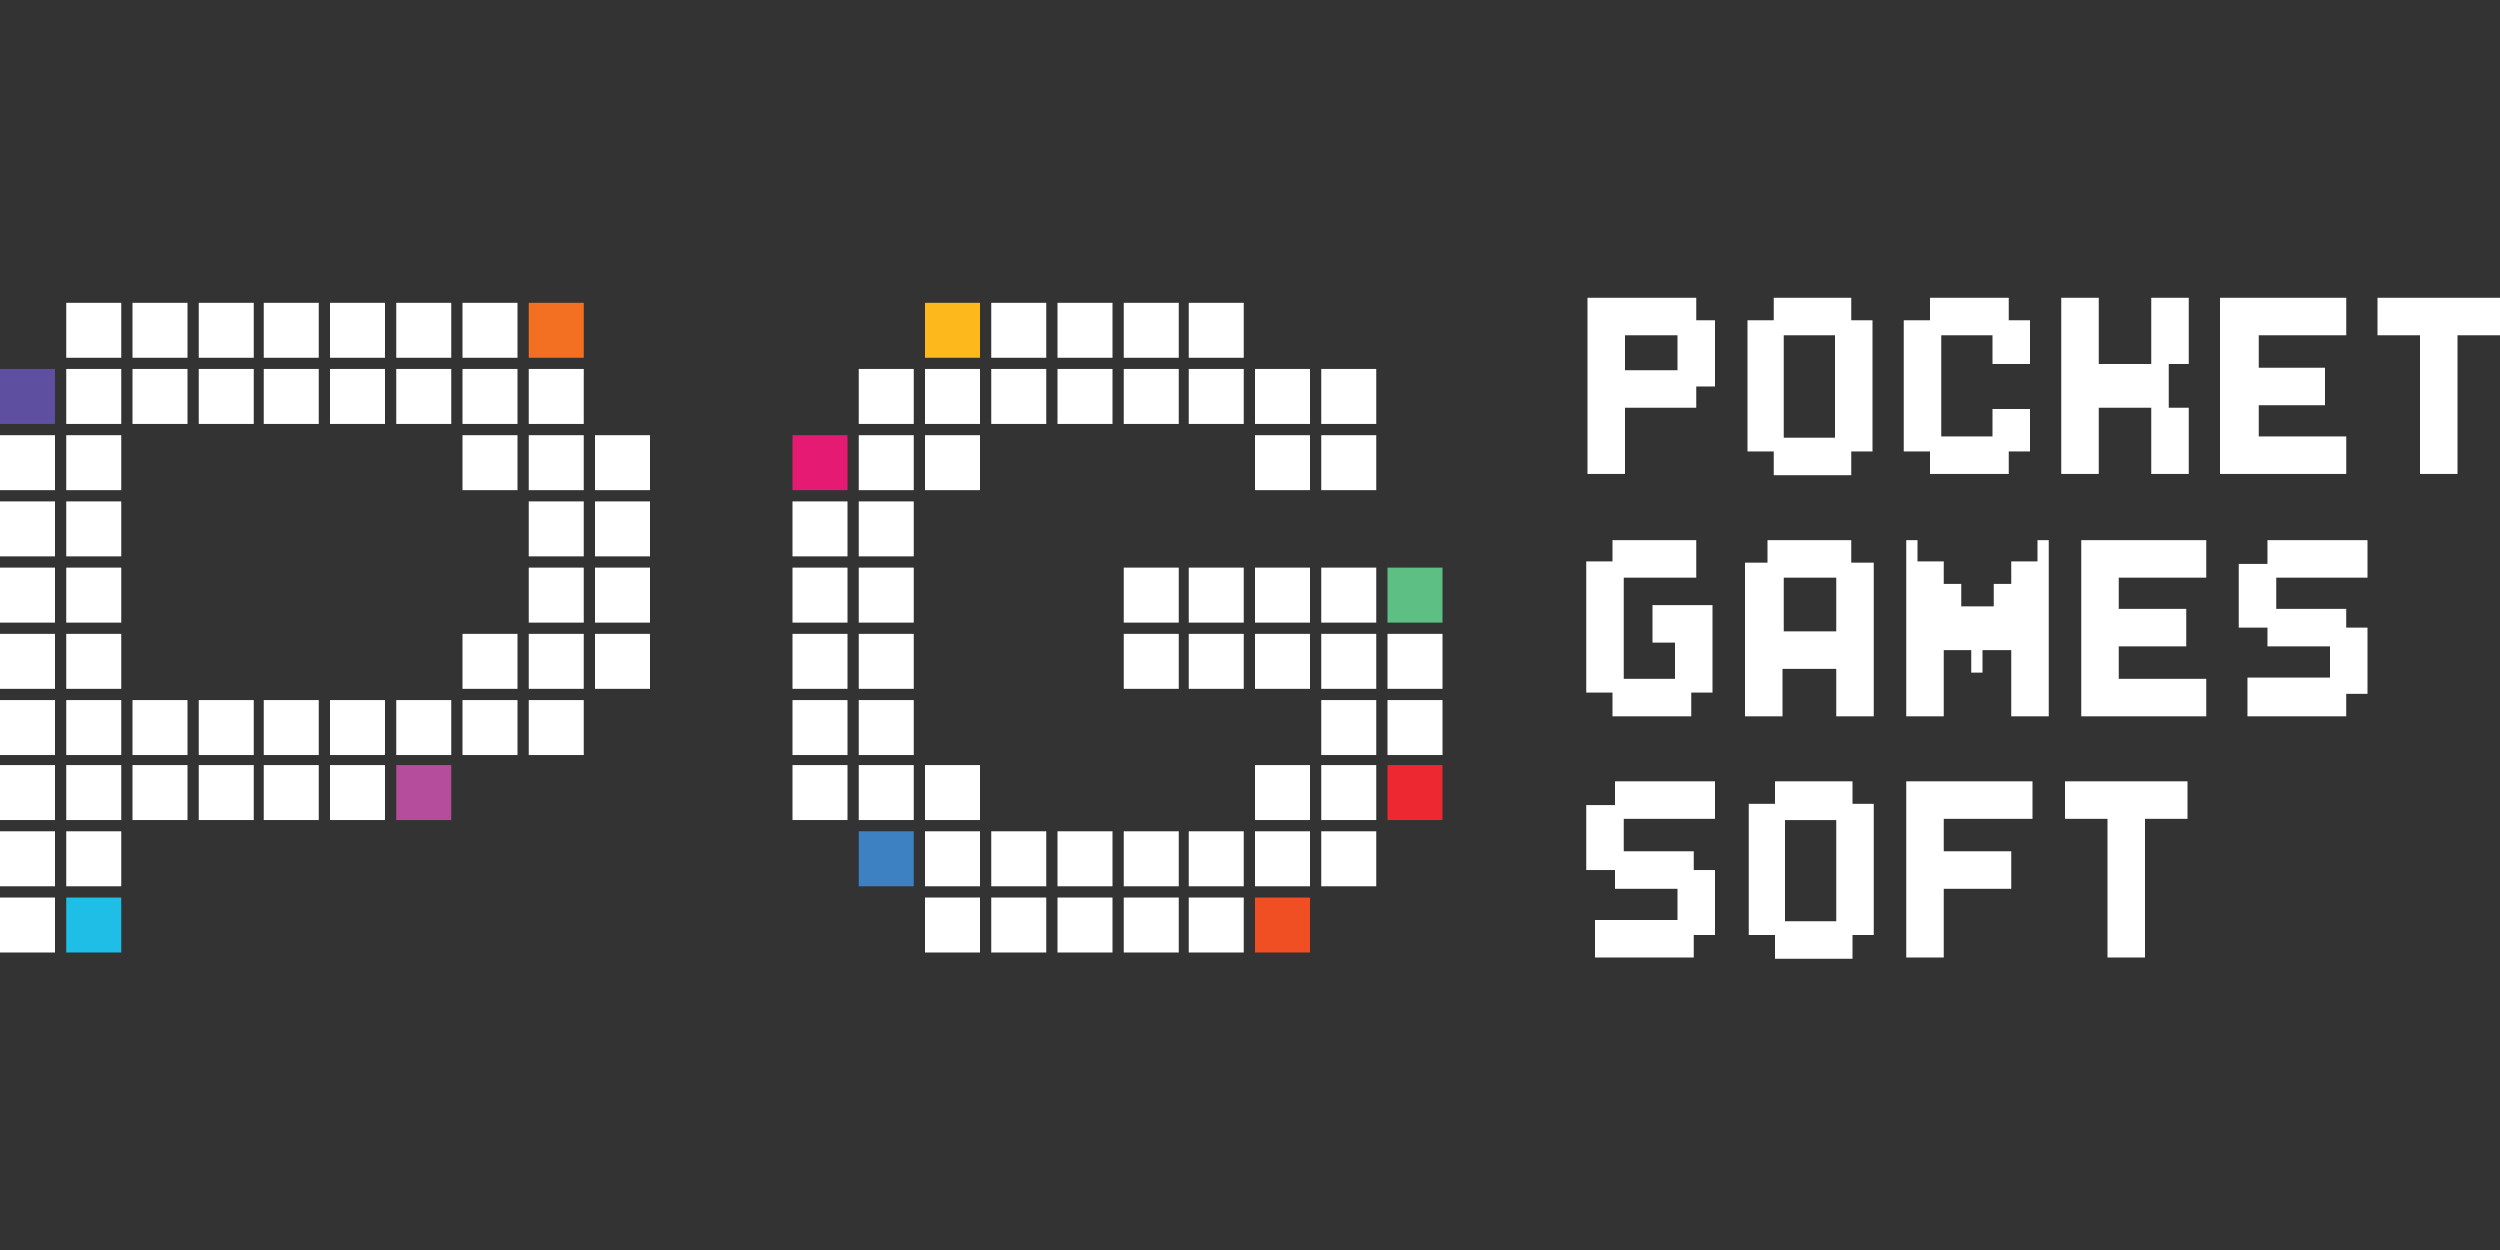 <?xml version="1.0" encoding="UTF-8"?>
<svg xmlns="http://www.w3.org/2000/svg" width="64" height="32" viewBox="0 0 64 32" fill="none">
  <rect x="0" y="0" width="64" height="32" fill="#333333" stroke="none"/>
  <g clip-path="url(#clip0_21796_14434)">
    <path d="M5.088 17.922H6.496V19.329H5.088V17.922Z" fill="white"></path>
    <path d="M5.088 19.586H6.496V20.993H5.088V19.586Z" fill="white"></path>
    <path d="M3.392 9.445H4.8V10.853H3.392V9.445Z" fill="white"></path>
    <path d="M3.392 7.752H4.8V9.159H3.392V7.752Z" fill="white"></path>
    <path d="M6.752 7.752H8.16V9.159H6.752V7.752Z" fill="white"></path>
    <path d="M6.752 17.922H8.16V19.329H6.752V17.922Z" fill="white"></path>
    <path d="M6.752 9.445H8.16V10.853H6.752V9.445Z" fill="white"></path>
    <path d="M5.088 7.752H6.496V9.159H5.088V7.752Z" fill="white"></path>
    <path d="M5.088 9.445H6.496V10.853H5.088V9.445Z" fill="white"></path>
    <path d="M6.752 19.586H8.16V20.993H6.752V19.586Z" fill="white"></path>
    <path d="M0 16.227H1.408V17.634H0V16.227Z" fill="white"></path>
    <path d="M0 12.836H1.408V14.243H0V12.836Z" fill="white"></path>
    <path d="M3.392 17.922H4.8V19.329H3.392V17.922Z" fill="white"></path>
    <path d="M0 11.141H1.408V12.548H0V11.141Z" fill="white"></path>
    <path d="M0 9.445H1.408V10.853H0V9.445Z" fill="#5E4FA1"></path>
    <path d="M0 14.531H1.408V15.939H0V14.531Z" fill="white"></path>
    <path d="M0 22.977H1.408V24.384H0V22.977Z" fill="white"></path>
    <path d="M0 21.281H1.408V22.689H0V21.281Z" fill="white"></path>
    <path d="M0 17.922H1.408V19.329H0V17.922Z" fill="white"></path>
    <path d="M0 19.586H1.408V20.993H0V19.586Z" fill="white"></path>
    <path d="M1.696 22.977H3.104V24.384H1.696V22.977Z" fill="#1EBEE6"></path>
    <path d="M1.696 7.752H3.104V9.159H1.696V7.752Z" fill="white"></path>
    <path d="M1.696 21.281H3.104V22.689H1.696V21.281Z" fill="white"></path>
    <path d="M1.696 9.445H3.104V10.853H1.696V9.445Z" fill="white"></path>
    <path d="M1.696 11.141H3.104V12.548H1.696V11.141Z" fill="white"></path>
    <path d="M3.392 19.586H4.8V20.993H3.392V19.586Z" fill="white"></path>
    <path d="M1.696 12.836H3.104V14.243H1.696V12.836Z" fill="white"></path>
    <path d="M1.696 19.586H3.104V20.993H1.696V19.586Z" fill="white"></path>
    <path d="M1.696 17.922H3.104V19.329H1.696V17.922Z" fill="white"></path>
    <path d="M1.696 14.531H3.104V15.939H1.696V14.531Z" fill="white"></path>
    <path d="M1.696 16.227H3.104V17.634H1.696V16.227Z" fill="white"></path>
    <path d="M10.144 17.922H11.552V19.329H10.144V17.922Z" fill="white"></path>
    <path d="M13.536 16.227H14.944V17.634H13.536V16.227Z" fill="white"></path>
    <path d="M13.536 17.922H14.944V19.329H13.536V17.922Z" fill="white"></path>
    <path d="M13.536 9.445H14.944V10.853H13.536V9.445Z" fill="white"></path>
    <path d="M13.536 14.531H14.944V15.939H13.536V14.531Z" fill="white"></path>
    <path d="M13.536 12.836H14.944V14.243H13.536V12.836Z" fill="white"></path>
    <path d="M13.536 11.141H14.944V12.548H13.536V11.141Z" fill="white"></path>
    <path d="M11.84 11.141H13.248V12.548H11.84V11.141Z" fill="white"></path>
    <path d="M11.84 9.445H13.248V10.853H11.84V9.445Z" fill="white"></path>
    <path d="M11.84 7.752H13.248V9.159H11.84V7.752Z" fill="white"></path>
    <path d="M15.232 14.531H16.64V15.939H15.232V14.531Z" fill="white"></path>
    <path d="M15.232 11.141H16.64V12.548H15.232V11.141Z" fill="white"></path>
    <path d="M15.232 12.836H16.64V14.243H15.232V12.836Z" fill="white"></path>
    <path d="M13.536 7.752H14.944V9.159H13.536V7.752Z" fill="#F36F21"></path>
    <path d="M15.232 16.227H16.64V17.634H15.232V16.227Z" fill="white"></path>
    <path d="M8.448 7.752H9.856V9.159H8.448V7.752Z" fill="white"></path>
    <path d="M8.448 9.445H9.856V10.853H8.448V9.445Z" fill="white"></path>
    <path d="M8.448 17.922H9.856V19.329H8.448V17.922Z" fill="white"></path>
    <path d="M10.144 19.586H11.552V20.993H10.144V19.586Z" fill="#B64C9C"></path>
    <path d="M8.448 19.586H9.856V20.993H8.448V19.586Z" fill="white"></path>
    <path d="M10.144 7.752H11.552V9.159H10.144V7.752Z" fill="white"></path>
    <path d="M11.84 17.922H13.248V19.329H11.84V17.922Z" fill="white"></path>
    <path d="M11.84 16.227H13.248V17.634H11.84V16.227Z" fill="white"></path>
    <path d="M10.144 9.445H11.552V10.853H10.144V9.445Z" fill="white"></path>
    <path d="M25.376 21.281H26.784V22.689H25.376V21.281Z" fill="white"></path>
    <path d="M25.376 22.977H26.784V24.384H25.376V22.977Z" fill="white"></path>
    <path d="M23.68 11.141H25.088V12.548H23.68V11.141Z" fill="white"></path>
    <path d="M23.68 9.445H25.088V10.853H23.68V9.445Z" fill="white"></path>
    <path d="M23.68 7.752H25.088V9.159H23.68V7.752Z" fill="#FDB81B"></path>
    <path d="M27.072 7.752H28.48V9.159H27.072V7.752Z" fill="white"></path>
    <path d="M27.072 9.445H28.48V10.853H27.072V9.445Z" fill="white"></path>
    <path d="M27.072 21.281H28.48V22.689H27.072V21.281Z" fill="white"></path>
    <path d="M25.376 7.752H26.784V9.159H25.376V7.752Z" fill="white"></path>
    <path d="M25.376 9.445H26.784V10.853H25.376V9.445Z" fill="white"></path>
    <path d="M27.072 22.977H28.48V24.384H27.072V22.977Z" fill="white"></path>
    <path d="M20.288 16.227H21.696V17.634H20.288V16.227Z" fill="white"></path>
    <path d="M20.288 12.836H21.696V14.243H20.288V12.836Z" fill="white"></path>
    <path d="M20.288 11.141H21.696V12.548H20.288V11.141Z" fill="#E51B73"></path>
    <path d="M20.288 14.531H21.696V15.939H20.288V14.531Z" fill="white"></path>
    <path d="M20.288 17.922H21.696V19.329H20.288V17.922Z" fill="white"></path>
    <path d="M20.288 19.586H21.696V20.993H20.288V19.586Z" fill="white"></path>
    <path d="M21.984 21.281H23.392V22.689H21.984V21.281Z" fill="#3D81C3"></path>
    <path d="M21.984 9.445H23.392V10.853H21.984V9.445Z" fill="white"></path>
    <path d="M21.984 11.141H23.392V12.548H21.984V11.141Z" fill="white"></path>
    <path d="M23.68 21.281H25.088V22.689H23.68V21.281Z" fill="white"></path>
    <path d="M23.68 19.586H25.088V20.993H23.68V19.586Z" fill="white"></path>
    <path d="M23.68 22.977H25.088V24.384H23.68V22.977Z" fill="white"></path>
    <path d="M21.984 12.836H23.392V14.243H21.984V12.836Z" fill="white"></path>
    <path d="M21.984 19.586H23.392V20.993H21.984V19.586Z" fill="white"></path>
    <path d="M21.984 17.922H23.392V19.329H21.984V17.922Z" fill="white"></path>
    <path d="M21.984 14.531H23.392V15.939H21.984V14.531Z" fill="white"></path>
    <path d="M21.984 16.227H23.392V17.634H21.984V16.227Z" fill="white"></path>
    <path d="M33.824 16.227H35.232V17.634H33.824V16.227Z" fill="white"></path>
    <path d="M33.824 17.922H35.232V19.329H33.824V17.922Z" fill="white"></path>
    <path d="M33.824 9.445H35.232V10.853H33.824V9.445Z" fill="white"></path>
    <path d="M33.824 14.531H35.232V15.939H33.824V14.531Z" fill="white"></path>
    <path d="M33.824 11.141H35.232V12.548H33.824V11.141Z" fill="white"></path>
    <path d="M33.824 19.586H35.232V20.993H33.824V19.586Z" fill="white"></path>
    <path d="M33.824 21.281H35.232V22.689H33.824V21.281Z" fill="white"></path>
    <path d="M32.128 11.141H33.536V12.548H32.128V11.141Z" fill="white"></path>
    <path d="M32.128 9.445H33.536V10.853H32.128V9.445Z" fill="white"></path>
    <path d="M35.52 14.531H36.928V15.939H35.52V14.531Z" fill="#5EBF85"></path>
    <path d="M28.768 22.977H30.176V24.384H28.768V22.977Z" fill="white"></path>
    <path d="M35.52 19.586H36.928V20.993H35.52V19.586Z" fill="#EE2830"></path>
    <path d="M35.52 16.227H36.928V17.634H35.52V16.227Z" fill="white"></path>
    <path d="M35.52 17.922H36.928V19.329H35.52V17.922Z" fill="white"></path>
    <path d="M28.768 7.752H30.176V9.159H28.768V7.752Z" fill="white"></path>
    <path d="M28.768 9.445H30.176V10.853H28.768V9.445Z" fill="white"></path>
    <path d="M30.432 21.281H31.84V22.689H30.432V21.281Z" fill="white"></path>
    <path d="M28.768 14.531H30.176V15.939H28.768V14.531Z" fill="white"></path>
    <path d="M30.432 22.977H31.84V24.384H30.432V22.977Z" fill="white"></path>
    <path d="M28.768 21.281H30.176V22.689H28.768V21.281Z" fill="white"></path>
    <path d="M32.128 14.531H33.536V15.939H32.128V14.531Z" fill="white"></path>
    <path d="M28.768 16.227H30.176V17.634H28.768V16.227Z" fill="white"></path>
    <path d="M30.432 7.752H31.84V9.159H30.432V7.752Z" fill="white"></path>
    <path d="M32.128 19.586H33.536V20.993H32.128V19.586Z" fill="white"></path>
    <path d="M32.128 22.977H33.536V24.384H32.128V22.977Z" fill="#F04E23"></path>
    <path d="M32.128 21.281H33.536V22.689H32.128V21.281Z" fill="white"></path>
    <path d="M32.128 16.227H33.536V17.634H32.128V16.227Z" fill="white"></path>
    <path d="M30.432 9.445H31.84V10.853H30.432V9.445Z" fill="white"></path>
    <path d="M30.432 16.227H31.84V17.634H30.432V16.227Z" fill="white"></path>
    <path d="M30.432 14.531H31.84V15.939H30.432V14.531Z" fill="white"></path>
    <path d="M62.912 7.623H61.952H60.864V8.583H61.952V12.133H62.912V8.583H64V7.623H62.912Z" fill="white"></path>
    <path d="M60.064 8.583V7.623H56.832V8.583V11.173V12.133H57.824H60.064V11.173H57.824V10.374H59.52V9.414H57.824V8.583H60.064Z" fill="white"></path>
    <path d="M47.392 8.199V7.623H45.408V8.199H44.736V11.557H45.408V12.165H47.392V11.557H47.936V8.199H47.392ZM46.976 11.205H45.664V8.583H46.976V11.205Z" fill="white"></path>
    <path d="M43.424 8.199V7.623H40.64V12.133H41.6V10.438H43.424V9.894H43.904V8.199H43.424ZM42.944 9.478H41.6V8.583H42.944V9.478Z" fill="white"></path>
    <path d="M56.032 9.318V7.623H55.072V9.318H53.728V7.623H52.768V12.133H53.728V10.438H55.072V12.133H56.032V10.438H55.52V9.318H56.032Z" fill="white"></path>
    <path d="M51.968 9.318V8.199H51.424V7.623H49.408V8.199H48.736V11.557H49.408V12.133H51.424V11.557H51.968V10.47H51.008V11.173H49.696V8.583H51.008V9.318H51.968Z" fill="white"></path>
    <path d="M54.912 20.002H53.952H52.864V20.962H53.952V24.512H54.912V20.962H56V20.002H54.912Z" fill="white"></path>
    <path d="M47.424 20.578V20.002H45.44V20.578H44.768V23.936H45.44V24.544H47.424V23.936H47.968V20.578H47.424ZM47.008 23.584H45.696V20.994H47.008V23.584Z" fill="white"></path>
    <path d="M43.904 20.962V20.002H41.344V20.61H40.608V22.273H41.344V22.753H42.944V23.552H40.832V24.512H43.36V23.936H43.904V22.273H43.36V21.793H41.568V20.962H43.904Z" fill="white"></path>
    <path d="M52.032 20.962V20.002H48.8V20.962V23.552V24.512H49.76V23.552V22.753H51.488V21.793H49.76V20.962H52.032Z" fill="white"></path>
    <path d="M56.48 14.788V13.828H53.28V14.788V17.378V18.338H54.24H56.48V17.378H54.24V16.547H55.968V15.587H54.24V14.788H56.48Z" fill="white"></path>
    <path d="M60.608 14.788V13.828H58.047V14.436H57.312V16.067H58.047V16.547H59.648V17.346H57.535V18.338H60.063V17.762H60.608V16.067H60.063V15.587H58.272V14.788H60.608Z" fill="white"></path>
    <path d="M47.392 14.404V13.828H45.248V14.404H44.672V18.338H45.632V17.123H47.008V18.338H47.968V14.404H47.392ZM47.008 16.163H45.664V14.788H47.008V16.163Z" fill="white"></path>
    <path d="M42.304 15.491V16.451H42.88V17.378H41.568V14.788H42.88H43.424V14.372V13.828H43.296H41.28V14.372H40.608V17.73H41.28V18.338H43.296V17.73H43.84V16.451V15.491H42.304Z" fill="white"></path>
    <path d="M52.16 13.828V14.372H51.616H51.488V14.948H51.04V15.523H50.208V14.948H49.76V14.372H49.632H49.088V13.828H48.8V18.338H49.632H49.76V16.643H50.208H50.464V17.219H50.496H50.752V16.643H51.04H51.488V18.338H51.616H52.448V13.828H52.16Z" fill="white"></path>
  </g>
  <defs>
    <clipPath id="clip0_21796_14434">
      <rect width="64" height="17.77" fill="white" transform="translate(0 7.199)"></rect>
    </clipPath>
  </defs>
</svg>
